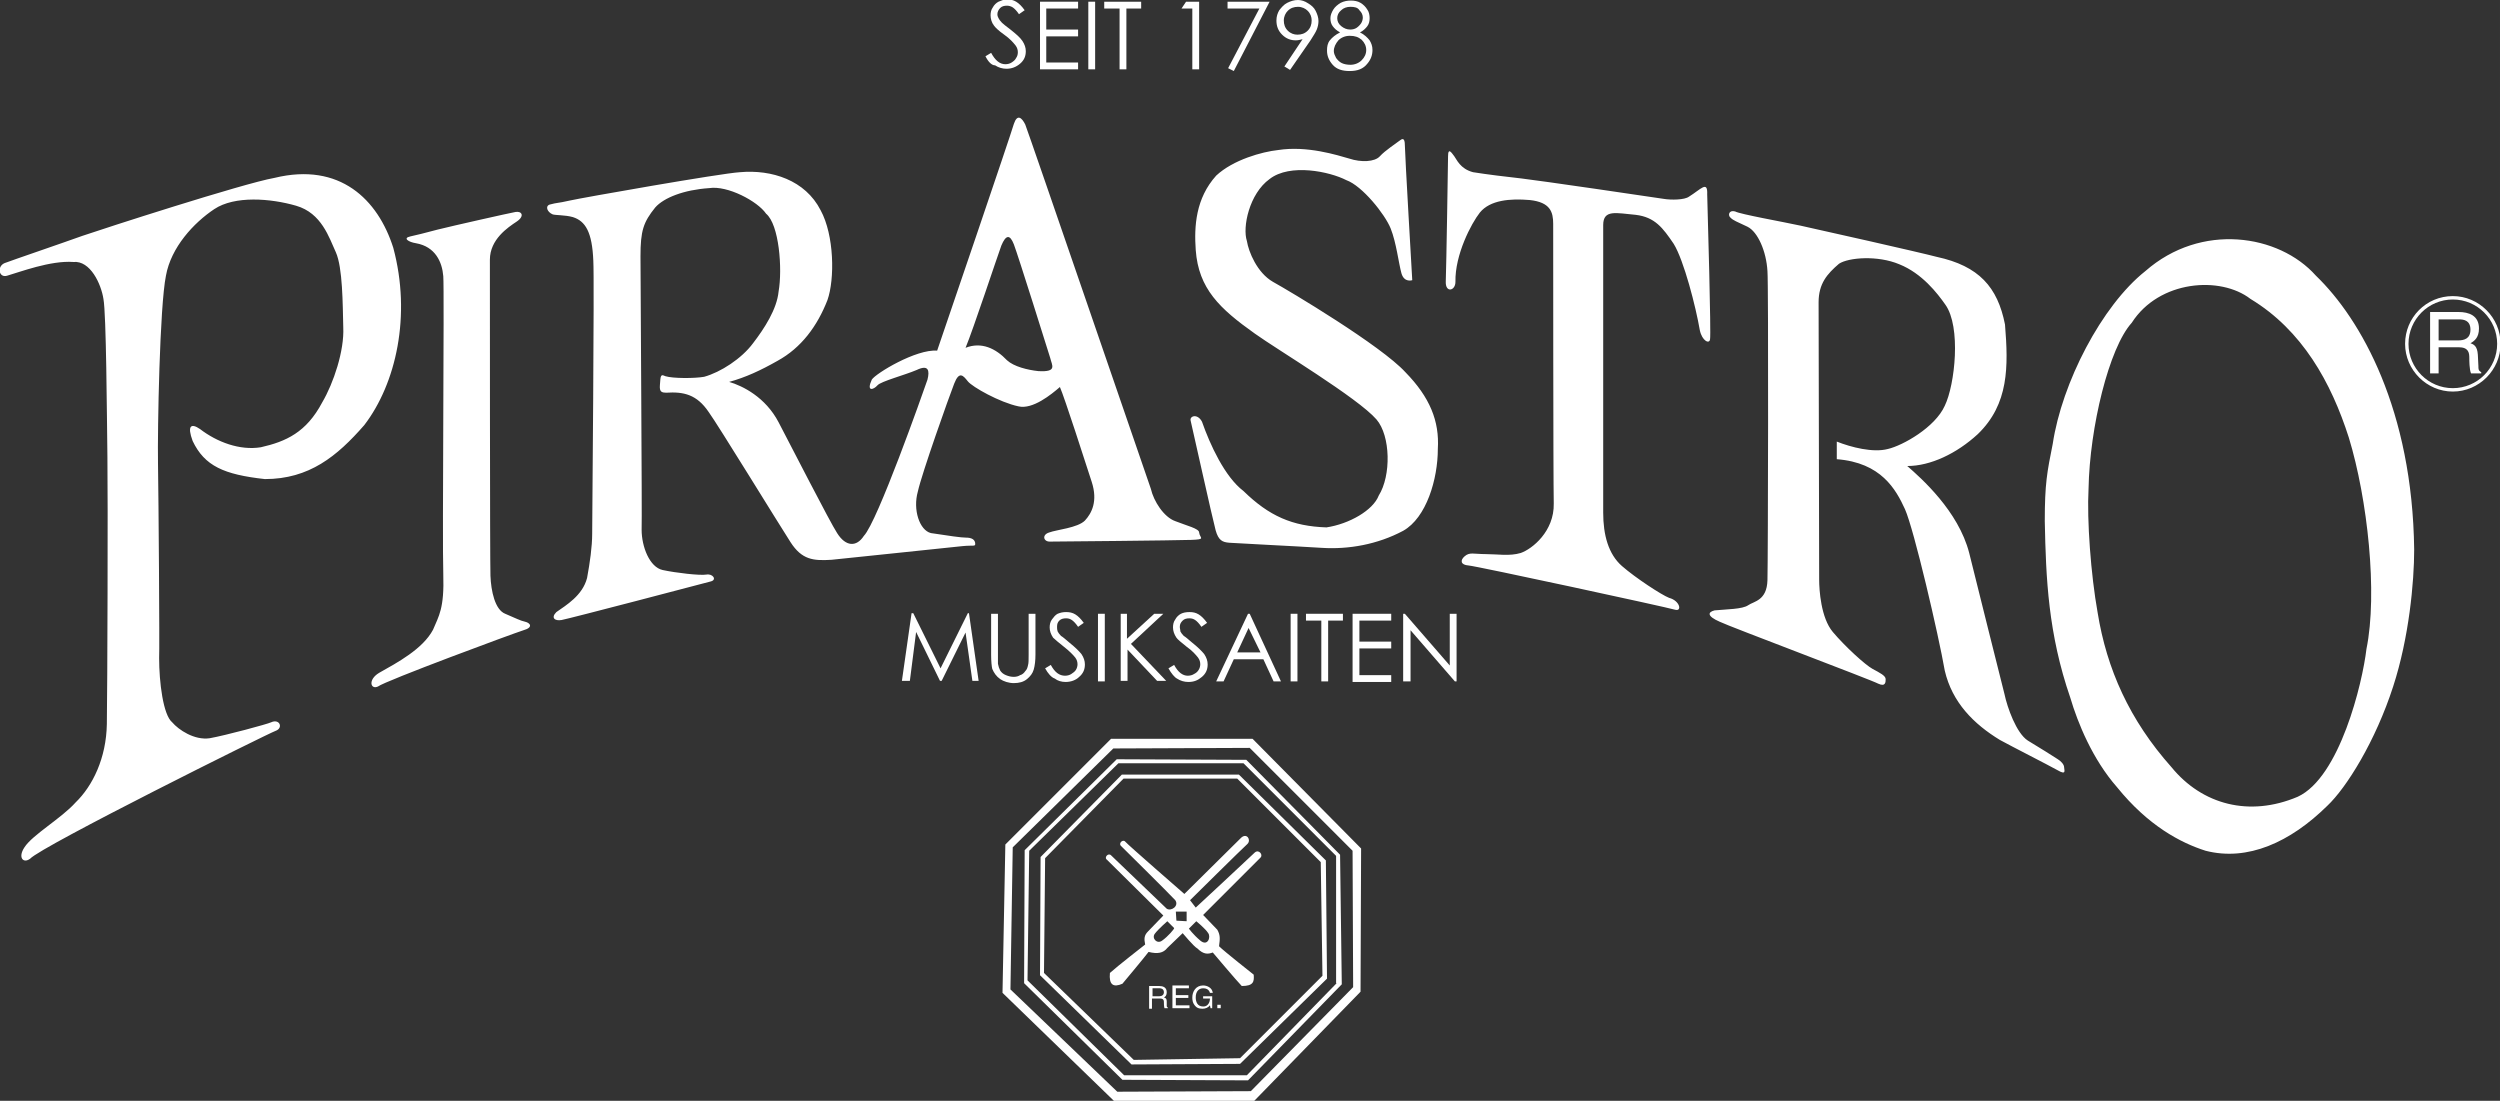 <?xml version="1.0" encoding="UTF-8"?>
<svg id="_レイヤー_1" data-name="レイヤー_1" xmlns="http://www.w3.org/2000/svg" width="155.187mm" height="68.333mm" version="1.1" xmlns:xlink="http://www.w3.org/1999/xlink" viewBox="0 0 439.9 193.7">
  <rect x="0" y="0" width="439.9" height="193.7" fill="#333333" stroke="none"/>
  <!-- Generator: Adobe Illustrator 29.3.0, SVG Export Plug-In . SVG Version: 2.1.0 Build 146)  -->
  <defs>
    <style>
      .st0, .st1 {
        fill: #fff;
      }

      .st1 {
        fill-rule: evenodd;
      }
    </style>
  </defs>
  <path class="st1" d="M14.5,41.5c3.5-1.2,28.2-9.2,33.8-10.2,11.5-2.8,18.2,3.8,20.9,12.3,3.2,11.9.5,23.9-5.1,31.2-4.8,5.5-9.7,9.5-17.5,9.5-7.2-.8-10.6-2.3-12.7-6.7-1-2.7-.3-3.2,1.3-2.1,3,2.3,7,3.8,10.7,3.2,4.4-1,8-2.6,10.8-7.9,2-3.4,3.9-9.1,3.7-13.2-.1-4.1-.1-10.5-1.3-13.2-1.2-2.6-2.5-6.9-7-8.2s-10.8-1.8-14.4.6c-3.6,2.4-7.6,6.7-8.5,11.7-1.1,5.4-1.5,27.1-1.4,33s.3,32.6.2,34.3c0,4.2.7,10,2.3,11.3,1.1,1.3,3.9,3.2,6.6,2.8,2.8-.5,10.2-2.5,10.8-2.8,1.5-.7,2.2,1,.8,1.5s-41.2,20.3-43.2,22.5c-1.2.9-2.2-.2-1-2,1.4-2.2,6.5-5.1,9-7.9,3-2.9,5.4-7.8,5.5-13.8.1-6.1.2-39.6.1-47s-.2-25.2-.7-27.8c-.4-2.6-2.3-6.8-5.3-6.5-4-.3-9.5,1.8-11.6,2.4-1.5.5-1.9-1.6-.5-2.2,1.3-.5,10.1-3.5,13.7-4.8h0ZM77,40.4c2.8-.7,12.6-2.9,13.7-3.1,1.1-.2,1.7.7.2,1.7s-4.7,3.1-4.7,6.7,0,53,.1,55.6c.1,2.7.8,6,2.6,6.7,1.9.8,2.6,1.2,3.5,1.4.9.2,1.5,1-.3,1.5-1.9.6-24.3,8.9-25.6,9.9-1.3.6-1.8-1.2.2-2.4,3.2-1.8,7.7-4.2,9.5-7.6,1-2.4,2-3.7,1.8-9.8-.2-6,.2-49.9,0-52.4s-1.4-5.2-4.8-5.8c-1.3-.2-2.4-.9-1-1.2,1.4-.3,2.1-.5,4.8-1.2h0ZM100.2,35.3c2.2-.5,26.6-4.8,30-5,5.6-.5,11.5,1.4,14.2,6.7,2.4,4.4,2.5,12.1,1.2,15.8-1.8,4.6-4.6,8.4-8.8,10.7-3,1.7-5.6,2.9-8.5,3.7,2.4.7,6.4,2.7,8.7,7.1,2,3.8,9.1,17.7,10.3,19.5,1.5,2.4,3.4,2.5,4.7.5,2.4-2.5,10.3-24.9,11.2-27.5.4-1.6.2-2.7-1.9-1.7-2.1.9-6.3,2-6.9,2.7-.7.8-2,1.2-1-1,.7-1.1,7.8-5.4,11.5-5.1,1.1-3.2,13-38.1,13.5-39.9.6-1.8,1.4-1.1,2,.1.5,1.2,21.6,62.7,22.1,64.1.5,2.2,2.3,5,4.3,5.7,2,.8,4.2,1.3,4.2,2,.1,1,1.3,1.2-1.4,1.3-2.7.1-23.8.3-24.9.3s-1.4-1.2-.1-1.6c1.3-.5,5-.8,6.3-2.1,1.2-1.3,2.3-3.4,1.2-6.8s-4.8-14.9-5.6-16.7c-1.5,1.3-4.8,4-7.3,3.4-3.3-.7-8.1-3.4-8.9-4.4-.8-1-1.5-1.9-2.4.4s-5.7,15.8-6.4,19c-.9,3.2.3,6.8,2.3,7.3,3.3.5,5.3.8,6.2.8s1.6.3,1.6,1.1c0,.5-.3.2-2.3.4-2,.2-20.9,2.2-23,2.4-3.2.2-5.2,0-7.2-3.1s-12.8-20.7-14.4-22.9c-2.1-3.1-4.4-3.6-7.5-3.4-1.4,0-1.1-.8-1-2.4.1-.9.4-.7.9-.5,1.3.4,5.1.4,6.8.1,2.9-.8,6.6-3.2,8.6-5.9,2-2.6,4.2-6,4.5-9.1.7-4,.1-11.8-2.2-13.7-1.5-2.2-6.8-5-10-4.5-4.5.3-8,1.7-9.5,3.4-2.1,2.6-2.6,4.1-2.6,8.6s.3,46.3.2,48.1c0,3,1.4,6.6,3.7,7.1,2.3.5,6.6,1,7.7.8s1.9.9.8,1.2c-1.1.3-25.1,6.6-26.3,6.8-1.2.2-1.9-.4-.9-1.4,1.7-1.2,4.6-2.9,5.4-6,.5-2.7.9-5.5.9-7.8s.4-44.8.2-48c-.2-5.1-1.4-7-3.6-7.7-1.4-.4-3.2-.3-3.6-.5-.9-.4-1.3-1.4-.5-1.7,1.5-.4,1.3-.2,3.5-.7h0ZM224.9,26.4c5.1-.8,10.4.9,12.5,1.5,2.1.7,4.5.6,5.4-.4s2.9-2.3,3.4-2.7c.5-.4,1-.7,1,.8,0,1.4,1.3,23.7,1.3,23.7,0,0-1.4.5-1.9-1.2-.5-1.8-.9-5.4-1.9-7.9s-5-7.5-7.8-8.5c-2.9-1.5-9.9-3-13.5-.2-3.6,2.6-4.8,8.5-4,10.9.3,1.9,1.8,5.6,4.6,7.2,2.9,1.6,19,11.2,23.3,15.9,4.3,4.4,6,8.6,5.7,13.5,0,5.3-2,12.1-6.1,14.4-4.5,2.4-9.6,3.3-14.3,3s-15.1-.8-16.3-.9-1.9-.4-2.4-2.2c-.5-1.8-4.2-18.5-4.4-19.3-.2-.8,1.2-1.3,2,.2,1.4,4,4,9.7,7.3,12.2,4.5,4.4,8.6,6.2,14.6,6.4,4-.6,8.2-3,9.2-5.6,2.2-3.5,2.1-10.5-.4-13.4-3.3-3.8-17.5-12.3-21.4-15.1-6.2-4.4-9.9-7.9-10.4-14.7-.3-4.2,0-9.1,3.6-13.1,3-2.8,8.1-4.2,10.9-4.5h0ZM267.7,31.4c2.7.3,23.9,3.4,25.1,3.6s3.6.2,4.4-.4c2.1-1.3,3.3-2.9,3.2-.4.1,3.6.7,24.6.5,25.5-.1.9-1.4.3-1.8-1.6-.7-4.1-2.8-12.3-4.6-15.2-1.9-2.8-3.3-4.7-6.7-5.1-3.4-.3-5.7-1-5.7,1.8v50.6c0,3.9.9,7.3,3.3,9.4s7,5.1,8.3,5.6c1.9.5,2.3,2.4,1.1,2.1-1.7-.5-35-7.7-36.4-7.8-1.4-.1-1.5-.9-.7-1.6.9-.8,1.6-.4,3.7-.4s4.2.4,6.2-.2c2-.7,5.9-3.8,5.8-8.7-.1-4.8-.1-47.6-.1-49.2,0-2.1-.5-3.8-4.1-4.2-3.5-.3-7,0-8.8,2.2-1.5,1.9-4.4,7.4-4.3,12.2,0,1.6-1.8,2-1.7-.1.1-2.6.4-21.2.4-22,0-1.7.7-.5,1.1,0s1,2.2,3.3,2.8c2.5.4,5.8.8,8.5,1.1h0ZM316.8,39.7c3.2.7,21,4.7,24,5.5,7.4,1.6,10.7,5.3,12,11.9.6,7.4.7,14-4.8,19.3-3.7,3.4-8.3,5.6-12.4,5.6,2.4,2.1,9,7.9,10.9,15.3,1.3,5.3,5.6,22.4,6.2,24.8.5,2.4,2.1,6.9,4.1,8.2,2,1.2,4.7,2.9,5.3,3.3.5.3,1.1.9,1.1,1.4s.5,1.5-1.2.5c-1.8-1-8.1-4.2-10.1-5.3-4.6-2.8-8.4-6.6-9.7-12.2-1.1-6.3-5.4-24.8-7-28.4-1.6-3.5-4.2-8.2-12-8.8v-3.1c2.5,1,6.4,2,9,1.3,2.6-.6,8.3-3.8,10-7.6,1.8-3.7,2.9-13.9.1-17.8-1.4-2-4.1-5.5-8.1-7.1-3.8-1.6-8.9-1.2-10.6-.1-2.1,1.8-3.6,3.5-3.6,6.8s.1,47.1.1,48.8c0,1.8.3,6.7,2.4,9.2s5.7,5.8,7,6.5,2.3,1.2,2.3,1.8c0,.5,0,1.4-1.3.8-1.3-.7-26.3-10.1-27.9-10.9-2.3-1-2.1-1.7-.9-2,2.1-.2,4.9-.2,5.9-.9,1-.7,3.3-.8,3.4-4.4s.2-52.1,0-54.4c-.2-3.5-1.7-6.9-3.5-7.8-1.9-.9-2.5-1.1-3-1.6-.5-.4-.3-1.4.8-1.1.9.5,8.3,1.8,11.5,2.5h0ZM361.2,78.1c1.6-10.7,8.6-24.3,16.3-30.4,9.8-8.6,23.5-6.5,30,.8,8,7.7,17,23.7,17.3,48.2,0,5.7-.9,15.5-3.7,24.1-3.1,9.6-8.2,17.8-11.6,21-6.5,6.4-14,9.8-21.4,7.9-4.4-1.4-10.1-4.4-15.6-11.2-4.3-4.9-6.9-11.3-8.2-15.7-3.9-11.3-4.3-21-4.5-31.1,0-6.6.4-8.6,1.4-13.6h0ZM367.5,86c.2-10.8,3.6-24.8,7.6-29.2,4.8-7.5,15.6-8.3,20.9-4.2,9.1,5.5,14.2,14.7,17.3,24.4,3.3,10.8,5.1,27.4,3.1,37.2-.7,6-4.7,22.6-12.1,26-8.5,3.6-16.8,1.4-22.2-5.2-7.4-8.3-11.4-17.3-13-27.2-1.2-6.7-1.9-16.3-1.6-21.8h0ZM176.2,43.2c.8-1.9,1.5-2,2.2-.2s6,18.7,6.4,20c.3,1.3,1.3,2.5-2.1,2.3-1.9-.2-4.3-.8-5.5-1.9-2-2.1-4.5-3.3-7.3-2.2,1.3-3.1,5.6-16.1,6.3-18h0Z"/>
  <g>
    <path class="st0" d="M173.4,9.9l1-.6c.7,1.3,1.5,2,2.5,2,.4,0,.8-.1,1.1-.3s.6-.4.8-.8c.2-.3.3-.6.3-1s-.1-.8-.4-1.2c-.4-.5-1-1.2-2-1.9-1-.7-1.6-1.3-1.8-1.6-.4-.5-.6-1.2-.6-1.8,0-.5.1-1,.4-1.4.2-.4.6-.8,1-1,.5-.2.9-.4,1.5-.4S178.3,0,178.8.3c.5.3,1,.8,1.5,1.5l-1,.7c-.4-.6-.8-1-1.1-1.2s-.7-.3-1-.3c-.5,0-.9.1-1.2.4s-.5.7-.5,1.1c0,.3.1.5.2.7.1.2.3.5.6.8.2.2.7.6,1.5,1.2,1,.8,1.7,1.4,2.1,2,.4.6.6,1.2.6,1.8,0,.9-.3,1.6-1,2.2-.7.6-1.5.9-2.4.9-.7,0-1.4-.2-2-.6-.6,0-1.2-.6-1.7-1.6Z"/>
    <path class="st0" d="M182.9.3h6.8v1.2h-5.6v3.7h5.6v1.2h-5.6v4.6h5.6v1.2h-6.7V.3h-.1Z"/>
    <path class="st0" d="M191.5.3h1.2v11.9h-1.2V.3Z"/>
    <path class="st0" d="M194.3,1.5V.3h6.5v1.2h-2.6v10.7h-1.2V1.5h-2.7Z"/>
    <path class="st0" d="M208.7.3h2.3v11.9h-1.2V1.5h-1.9l.8-1.2Z"/>
    <path class="st0" d="M215.9.3h7.5l-6.3,12.2-1-.5,5.5-10.5h-5.6V.3h-.1Z"/>
    <path class="st0" d="M226.6,5.4c-.5-.5-.7-1.1-.7-1.8s.3-1.3.7-1.7c.5-.5,1.1-.7,1.8-.7s1.3.3,1.7.7c.5.5.7,1.1.7,1.7,0,.7-.2,1.3-.7,1.8s-1.1.7-1.8.7c-.6,0-1.2-.2-1.7-.7ZM230.6,7.1c.5-.8.9-1.4,1.1-1.9.2-.5.3-1,.3-1.5,0-.6-.2-1.2-.5-1.8-.3-.6-.8-1-1.3-1.3C229.6.2,229,0,228.4,0,227.7,0,227.1.2,226.5.5c-.6.3-1,.8-1.4,1.3-.3.5-.5,1.1-.5,1.8,0,1,.3,1.8,1,2.5.7.7,1.5,1,2.4,1,.4,0,.8-.1,1.2-.2l-3.2,4.8,1,.6,3.6-5.2Z"/>
    <path class="st0" d="M239.2,1.8c.4.4.6.8.6,1.3,0,.3-.1.7-.3,1-.2.3-.5.6-.8.8-.3.2-.7.3-1.1.3-.6,0-1.1-.2-1.6-.6s-.7-.9-.7-1.4.2-1,.7-1.4c.4-.4,1-.6,1.6-.6.7,0,1.3.1,1.6.6ZM240.6,4.6c.3-.4.4-.9.4-1.4s-.1-1.1-.4-1.5c-.3-.5-.7-.9-1.2-1.2-.5-.3-1.1-.4-1.7-.4s-1.2.1-1.8.4c-.5.3-1,.7-1.3,1.2s-.5,1-.5,1.5.1,1,.4,1.4c.3.4.7.8,1.3,1.1-.8.4-1.4.9-1.8,1.4-.4.5-.5,1.1-.5,1.8,0,.9.3,1.7,1,2.5s1.7,1.1,3,1.1c1.4,0,2.4-.4,3.1-1.3.6-.7.9-1.5.9-2.4,0-.7-.2-1.2-.5-1.7-.4-.5-.9-1-1.7-1.4.6-.3,1-.7,1.3-1.1ZM239.6,7c.5.5.8,1.1.8,1.8s-.3,1.3-.8,1.8-1.2.8-2,.8c-.5,0-1.1-.1-1.5-.3s-.7-.5-1-.9c-.2-.4-.4-.8-.4-1.2,0-.7.3-1.3.8-1.9.5-.5,1.2-.8,2-.8.9,0,1.5.2,2.1.7Z"/>
  </g>
  <g>
    <path class="st0" d="M158.7,119.8l1.7-11.9h.3l4.8,9.7,4.8-9.7h.2l1.7,11.9h-1.1l-1.2-8.5-4.2,8.5h-.3l-4.2-8.6-1.1,8.6h-1.4Z"/>
    <path class="st0" d="M174.4,108h1.2v8.8c.1.5.2.8.4,1.2.2.3.5.6,1,.8.5.2.9.3,1.4.3.4,0,.8-.1,1.1-.3.4-.1.7-.4.9-.7.3-.3.4-.6.5-1.1.1-.3.1-.9.1-1.8v-7.2h1.2v7.2c0,1-.1,1.9-.3,2.6s-.6,1.2-1.2,1.7c-.6.5-1.4.7-2.3.7s-1.8-.3-2.4-.7c-.7-.5-1.1-1.1-1.4-1.8-.1-.4-.2-1.3-.2-2.5v-7.2Z"/>
    <path class="st0" d="M183.9,117.6l1-.6c.7,1.3,1.5,1.9,2.5,1.9.4,0,.8-.1,1.1-.3.3-.2.6-.4.8-.7.2-.3.3-.7.3-1,0-.4-.1-.8-.4-1.2-.4-.5-1.1-1.2-2-1.9-1-.8-1.6-1.3-1.9-1.6-.4-.6-.6-1.2-.6-1.8,0-.5.1-1,.4-1.4.3-.4.6-.8,1-1,.5-.2.9-.3,1.5-.3s1.1.1,1.6.4,1,.8,1.5,1.5l-1,.7c-.4-.6-.8-1-1.1-1.2s-.6-.3-1-.3c-.5,0-.9.1-1.2.4s-.4.6-.4,1.1c0,.3,0,.5.1.8.1.2.3.5.6.8.2.1.7.5,1.5,1.2,1,.8,1.7,1.5,2.1,2,.4.6.6,1.2.6,1.8,0,.9-.3,1.6-1,2.2-.6.6-1.5.9-2.4.9-.7,0-1.4-.2-1.9-.6-.6-.2-1.2-.9-1.7-1.8Z"/>
    <path class="st0" d="M193.2,108h1.2v11.9h-1.2v-11.9Z"/>
    <path class="st0" d="M197.1,108h1.2v4.4l4.8-4.4h1.6l-5.7,5.3,6.2,6.5h-1.6l-5.2-5.5v5.5h-1.2v-11.8h-.1Z"/>
    <path class="st0" d="M205.6,117.6l1-.6c.7,1.3,1.5,1.9,2.4,1.9.4,0,.8-.1,1.1-.3.4-.2.6-.4.8-.7.2-.3.3-.7.3-1,0-.4-.1-.8-.4-1.2-.4-.5-1-1.2-2-1.9-1-.8-1.6-1.3-1.8-1.6-.4-.6-.6-1.2-.6-1.8,0-.5.1-1,.4-1.4.2-.4.6-.8,1-1s.9-.3,1.5-.3,1.1.1,1.6.4,1,.8,1.5,1.5l-1,.7c-.4-.6-.8-1-1.1-1.2s-.6-.3-1-.3c-.5,0-.9.1-1.2.4s-.5.6-.5,1.1c0,.3.1.5.1.8.1.2.3.5.6.8.2.1.7.5,1.5,1.2,1,.8,1.7,1.5,2.1,2,.4.6.6,1.2.6,1.8,0,.9-.3,1.6-1,2.2s-1.4.9-2.4.9c-.7,0-1.4-.2-2-.6-.4-.2-1-.9-1.5-1.8Z"/>
    <path class="st0" d="M221.8,114.8h-4.1l2-4.3,2.1,4.3ZM219.6,108l-5.6,11.9h1.3l1.8-3.9h5.2l1.8,3.9h1.3l-5.5-11.9h-.3Z"/>
    <path class="st0" d="M227.1,108h1.2v11.9h-1.2v-11.9Z"/>
    <path class="st0" d="M229.8,109.2v-1.2h6.5v1.2h-2.6v10.7h-1.2v-10.7h-2.7Z"/>
    <path class="st0" d="M238,108h6.8v1.2h-5.6v3.7h5.6v1.2h-5.6v4.7h5.6v1.2h-6.8v-12Z"/>
    <path class="st0" d="M246.9,119.8v-11.8h.3l7.9,9.1v-9.1h1.2v11.9h-.3l-7.8-9v9h-1.3v-.1Z"/>
  </g>
  <g>
    <path class="st0" d="M429.1,56.2h3.6c.7,0,2,.1,2,1.8,0,1.6-1.1,1.9-2.2,1.9h-3.4v-3.7ZM429.1,61.1h3.5c1.8,0,1.9,1,1.9,1.9,0,.4,0,2,.3,2.7h1.8v-.2c-.5-.3-.5-.5-.5-1.1l-.1-2c-.1-1.5-.7-1.8-1.3-2,.7-.4,1.5-1,1.5-2.6,0-2.3-1.8-2.9-3.6-2.9h-5v10.8h1.5v-4.6h0Z"/>
    <path class="st0" d="M423.2,60.5c0,4.6,3.8,8.4,8.4,8.4s8.4-3.8,8.4-8.4-3.8-8.4-8.4-8.4c-4.7,0-8.4,3.8-8.4,8.4ZM423.8,60.5c0-4.3,3.5-7.8,7.8-7.8s7.8,3.5,7.8,7.8-3.5,7.8-7.8,7.8-7.8-3.5-7.8-7.8Z"/>
  </g>
  <g>
    <path class="st1" d="M220.4,130h-24.9l-18.6,18.6-.5,26.1,19.6,19h24.7l18.7-19.2.1-25.2-19.1-19.3h0ZM220.1,192l-23.5.1-18.8-18,.4-25,17.7-17.4,24-.1,18.1,18.1.1,24-18,18.3h0ZM219.3,133.7l-22.8-.1-16.2,16-.1,23.4,17.3,17,22.1.1,16.5-16.9-.3-22.8-16.5-16.7h0ZM235.2,173l-15.8,16.2h-21.6l-17-16.7.3-22.8,15.7-15.4h22l16.3,16.3v22.4h.1ZM197.4,136.3l-14.3,14.5-.1,20.8,16.1,15.7,19.1-.1,15.3-15-.2-20.8-15.3-15.1h-20.6ZM232.7,171.7l-14.5,14.5-18.7.3-15.8-15.3.2-20.2,13.8-14h20l14.7,14.7.3,20h0ZM198,148.1c-.4-.5-1.3.3-.7.8,0,0,8.4,8.3,9.5,9.5.7,1-.7,2-1.5,1.5,0,0-9.3-8.9-9.8-9.4s-1.3.4-.7.8l9.9,9.8s-2.1,2.2-2.7,2.8c-.7.7-.7,1.3-.5,2.3,0,0-5,3.9-6.2,5-.2,2.1.6,2.6,2.2,1.9,0,0,4.1-4.9,4.6-5.6,1.6.4,2.6.2,3.3-.7.5-.5,2.7-2.6,2.7-2.6,0,0,2,2.4,2.6,2.7,1.1,1.1,1.9,1,2.7.7,0,0,4.3,5.1,5.1,5.9,2.1,0,2.2-.8,2.1-2,0,0-5.2-4.1-6.1-5,.2-1.4.2-2-.3-2.9-.4-.4-2.5-2.6-2.5-2.6l10.1-10.1c.5-.5-.3-1.5-1-.9-.7.7-10.4,9.7-10.4,9.7l-1-1.3s9.4-9.3,10.1-9.9c.7-.7-.1-2-1.1-1.1-.9.9-10,9.9-10,9.9,0,0-10-8.7-10.4-9.2h0ZM204.5,165.5c-.9.7-1.9-.4-1.3-1.2.6-.8,2.2-2.2,2.2-2.2l1.2,1.2c.1.1-1.1,1.5-2.1,2.2h0ZM210.5,162.1s1.6,1.3,2.1,2.1c.5.7-.1,2.4-1.4,1.3-1.3-1.1-2-2.1-2-2.1l1.3-1.3h0ZM208.8,162.1l-1.8-.1-.1-1.6h1.9v1.7h0Z"/>
    <path class="st0" d="M202.8,173.9h1.3c.2,0,.7.1.7.7,0,.5-.4.7-.8.7h-1.2v-1.4ZM202.8,175.7h1.3c.7,0,.7.4.7.7,0,.1,0,.7.1,1h.6v-.1c-.2-.1-.2-.2-.2-.4v-.7c0-.5-.2-.6-.5-.7.3-.1.5-.4.5-.9,0-.9-.7-1.1-1.3-1.1h-1.8v4h.5v-1.8h.1Z"/>
    <path class="st0" d="M209.2,177.4h-2.9v-4h2.9v.5h-2.3v1.2h2.2v.5h-2.2v1.3h2.4v.5h-.1Z"/>
    <path class="st0" d="M211.6,175.3h1.7v2.1h-.3l-.1-.5c-.3.4-.8.6-1.3.6-.7,0-1-.2-1.2-.4-.6-.6-.6-1.2-.6-1.6,0-1,.6-2.1,1.9-2.1.7,0,1.6.4,1.7,1.3h-.5c-.2-.7-.8-.8-1.2-.8-.7,0-1.3.5-1.3,1.6,0,.8.3,1.6,1.3,1.6.2,0,.5,0,.8-.3s.4-.7.4-1.1h-1.2v-.4h-.1Z"/>
    <path class="st0" d="M214.8,177.4h-.6v-.6h.6v.6Z"/>
  </g>
</svg>